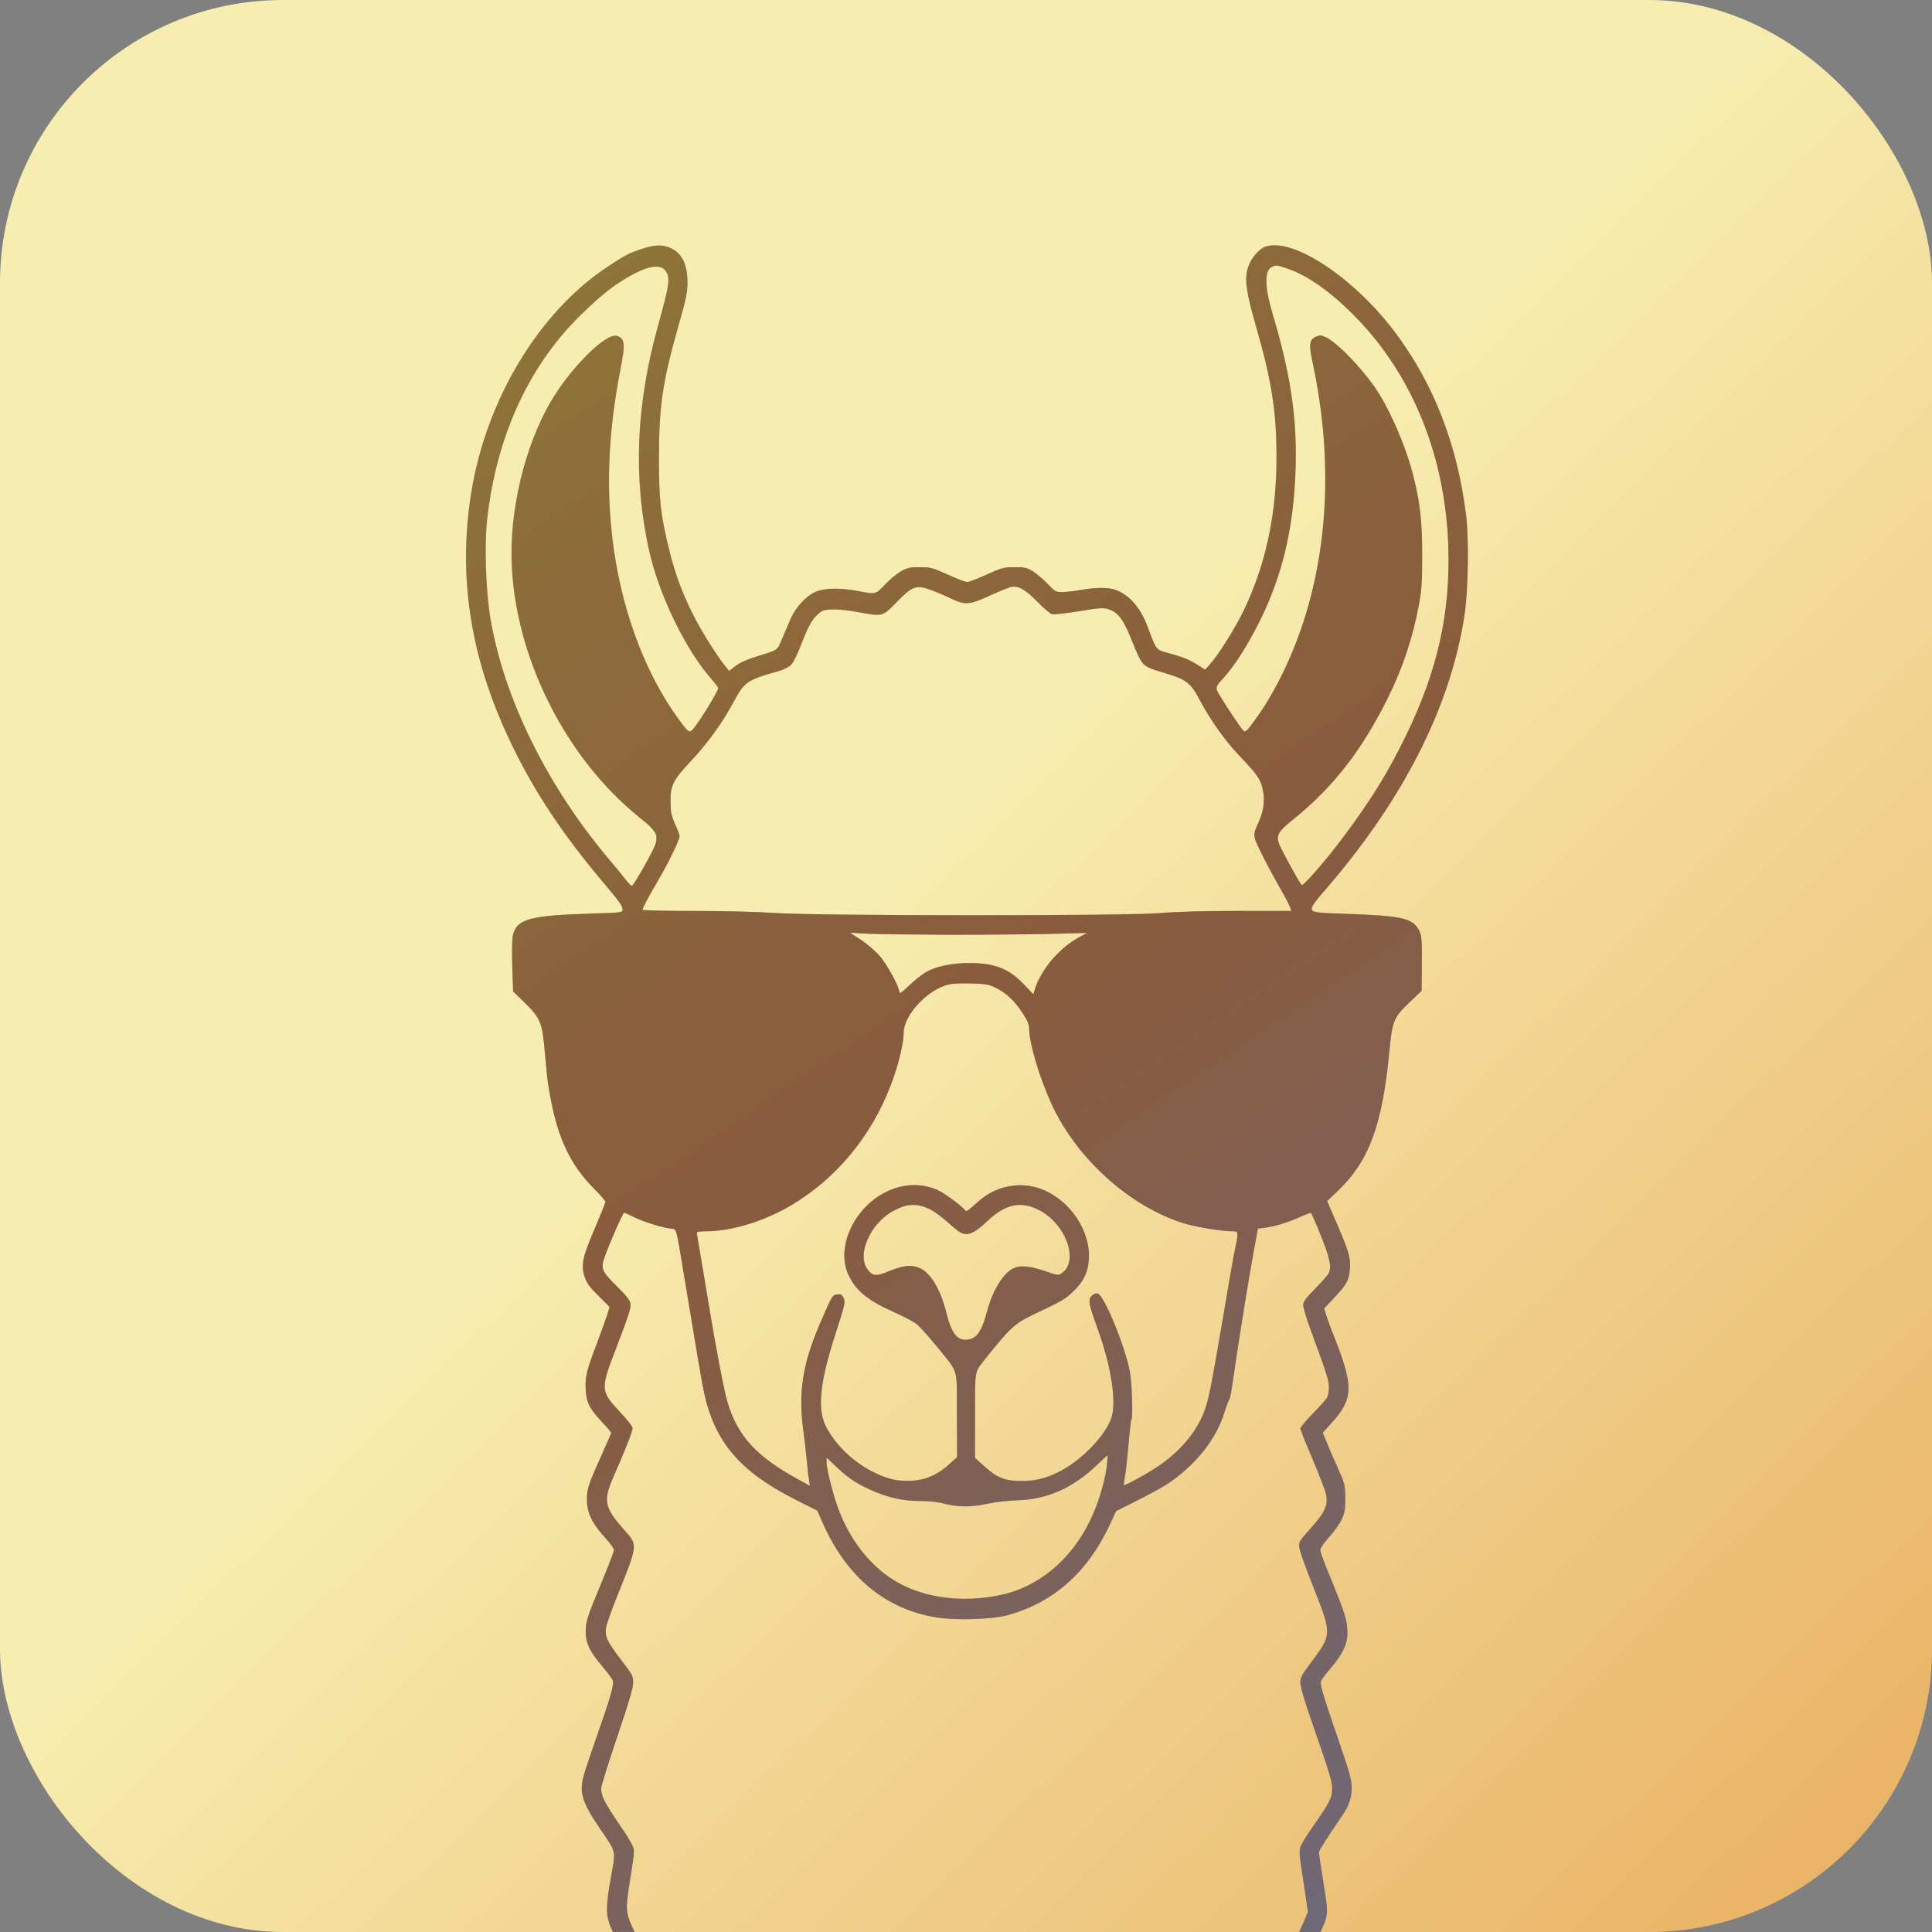 <svg xmlns="http://www.w3.org/2000/svg" width="1024" height="1024" fill="none"><rect width="100%" height="100%" fill="#808080" stroke="none"/><g clip-path="url(#a)"><rect width="1024" height="1024" fill="url(#b)" rx="150"/><g clip-path="url(#c)"><mask id="d" width="1024" height="1024" x="0" y="0" maskUnits="userSpaceOnUse" style="mask-type:luminance"><path fill="#fff" d="M1024 0H0v1024h1024z"/></mask><g mask="url(#d)"><path fill="url(#e)" d="M339.341 132.194c-6.428 2.193-8.395 3.252-17.697 9.454-35.998 23.899-63.905 70.185-71.846 119.269-7.411 45.832-.151 90.001 22.386 135.681 11.949 24.354 26.394 45.984 47.721 71.32 8.621 10.21 10.058 12.252 10.058 14.219 0 1.512-.378 1.588-16.033 2.042-33.578 1.059-40.082 2.874-42.124 11.723-.378 1.89-.53 8.924-.303 16.411l.454 13.16 6.05 5.899c8.395 8.168 9.378 10.513 10.739 26.093 1.286 14.445 1.589 17.168 3.177 25.185 4.008 21.328 10.739 35.168 23.066 47.496 3.252 3.252 5.899 6.353 5.899 6.807 0 .529-2.571 6.958-5.748 14.37-6.504 15.353-7.336 19.21-5.218 25.563 1.134 3.252 2.571 5.294 7.26 9.907l5.899 5.9-1.134 3.857c-.681 2.117-3.101 9-5.521 15.353-5.521 14.37-6.428 18.075-5.975 25.033.454 6.58 2.042 9.681 8.849 17.017 2.571 2.723 4.613 5.143 4.613 5.521 0 .303-2.344 5.748-5.218 12.101-6.58 14.521-7.639 17.774-7.639 22.841 0 7.487 2.799 13.235 10.513 21.555 2.042 2.268 3.781 4.764 3.857 5.521 0 .756-3.252 9.302-7.261 18.907-6.05 14.446-7.411 18.378-7.638 22.463-.529 6.958 1.437 11.722 8.168 19.664 2.949 3.479 5.672 7.109 6.05 8.092.832 2.193-1.134 9-8.773 30.63-3.101 8.849-6.201 18.227-6.882 20.874-2.042 8.32-.302 13.69 9.227 27.53 8.394 12.328 8.092 10.966 5.52 25.185-2.495 13.843-2.722 19.213-.983 24.353 1.21 3.55 5.294 12.25 9 19.13 1.059 1.89 4.538 8.85 7.79 15.51 23.595 47.8 52.712 78.35 96.198 100.89 22.536 11.65 44.468 19.74 68.291 25.11 9 2.04 11.495 1.74 30.553-3.55 42.049-11.65 76.762-30.48 104.593-56.73 10.437-9.83 24.276-27.91 34.94-45.68 9.226-15.2 27.453-51.73 28.587-57.18.908-4.08.756-5.82-1.437-19.206-1.286-8.092-2.344-15.202-2.344-15.807 0-.832 4.159-7.336 12.705-19.891 3.328-4.84 4.689-9 4.689-14.521 0-3.781-1.134-7.865-6.504-23.521-8.47-24.655-10.285-30.706-9.832-32.521.227-.832 2.496-3.933 4.992-6.807 6.428-7.412 9.075-13.008 9.075-18.832 0-6.807-.907-9.68-10.134-32.218-2.344-5.597-4.235-10.967-4.235-11.799 0-.983 1.966-3.857 4.613-6.807 2.572-2.798 5.521-6.958 6.655-9.302 1.664-3.63 1.967-5.219 1.967-11.42-.076-6.807-.227-7.563-3.252-14.37-1.815-3.933-4.462-10.135-5.975-13.765l-2.722-6.504 4.689-5.219c11.419-12.479 11.722-19.286 2.117-43.714-2.269-5.824-4.613-12.026-5.067-13.765l-.983-3.177 5.445-5.823c6.807-7.261 7.79-9.227 8.243-15.807.303-5.823-.605-8.773-8.545-27.076l-3.555-8.243 6.05-5.748c16.26-15.732 23.218-34.79 26.924-73.513 1.588-16.563 2.193-18 11.495-26.849l5.596-5.294.076-8.698c.227-19.21.076-21.252-2.042-24.429-3.63-5.521-9.68-6.731-38.494-7.714-16.714-.605-17.773-.756-17.773-2.874 0-.983 2.118-4.084 4.992-7.336 42.88-48.857 68.594-99.076 76.005-148.387 1.967-13.236 2.345-39.404.832-52.412-4.538-37.211-17.016-69.581-37.435-96.883-21.705-29.043-54.074-50.597-68.821-45.757-3.555 1.21-7.714 6.051-9.302 10.891-2.042 6.126-1.135 12.933 4.235 31.538 8.319 28.966 10.814 44.924 10.814 69.58 0 30.101-5.747 56.723-17.47 81.076-4.613 9.454-12.932 22.765-17.696 28.21l-2.647 2.95-3.706-2.345c-4.689-2.949-7.865-4.311-15.504-6.353-6.882-1.815-6.579-1.437-11.268-13.991-3.857-10.286-9.68-16.941-17.168-19.664-3.705-1.286-10.436-1.286-17.999.075-3.327.605-7.789 1.135-9.907 1.135-3.706 0-3.933-.151-8.092-4.462-2.345-2.496-5.899-5.446-7.865-6.656-3.177-1.891-4.387-2.117-9.681-2.042-5.596 0-6.655.303-14.671 3.933-4.765 2.193-9.378 3.933-10.21 3.933-.908 0-5.521-1.74-10.285-3.933-8.093-3.63-9.076-3.933-14.748-3.933-5.294-.075-6.579.227-10.058 2.118-2.118 1.21-5.975 4.386-8.47 7.033-5.067 5.37-5.067 5.295-13.991 3.555-9.605-1.891-18.075-1.739-22.916.378-5.142 2.269-10.663 8.32-13.31 14.597-1.134 2.647-3.176 7.336-4.462 10.437-2.723 6.277-1.588 5.521-14.445 9.529-4.159 1.286-8.016 3.101-10.134 4.69l-3.479 2.647-1.739-2.194c-4.387-5.369-12.403-18.075-16.789-26.622-6.126-12.025-10.134-22.764-13.235-35.622-4.538-18.378-5.37-26.017-5.37-48.857.076-27.757 1.891-39.933 10.739-71.093 3.706-12.857 4.311-16.109 4.387-21.555 0-9.453-2.95-15.504-9-18.227-4.311-1.966-8.924-1.739-16.033.757m342.516 9.983c11.571 3.857 24.277 13.008 37.89 27.151 29.419 30.706 46.359 73.286 47.872 120.253 1.134 35.471-5.597 65.648-22.462 100.362-9.377 19.361-18.301 33.807-33.049 53.546-8.924 12.026-21.402 26.396-22.234 25.564-1.362-1.362-11.344-19.74-12.176-22.311-1.21-4.084.075-6.278 7.033-11.874 21.63-17.32 36.755-36.681 50.746-64.74 7.865-15.656 13.386-32.295 16.638-49.992 1.361-7.563 1.664-11.723 1.664-26.017 0-17.849-1.135-27.983-4.84-42.429-3.857-15.05-11.949-33.958-19.512-45.303-7.487-11.269-21.327-25.487-27.226-27.907-1.966-.832-2.874-.832-4.613-.076-3.63 1.513-4.008 3.933-1.891 13.765 10.361 48.177 8.697 95.521-4.764 137.118-6.277 19.286-15.126 37.437-25.033 51.278-5.37 7.487-5.899 7.941-7.412 6.126-3.478-4.538-13.234-19.513-13.612-21.101-.379-1.513.226-2.647 3.403-6.051 8.394-9.226 18.604-26.848 25.335-43.638 8.168-20.572 12.327-42.051 13.083-67.917.757-26.849-2.647-49.613-12.327-82.059-4.235-14.445-4.235-22.841 0-24.58 2.269-.908 2.269-.908 7.487.832m-329.281 1.134c2.798 3.631 2.42 6.883-3.933 29.799-11.646 42.051-13.083 80.471-4.613 118.664 5.218 23.37 19.209 52.337 32.671 67.69 2.193 2.496 3.933 4.765 3.933 5.143 0 1.966-11.42 20.344-13.916 22.462-1.512 1.286-2.117.832-6.731-5.445-17.091-23.143-29.57-55.438-34.486-89.396-4.537-30.782-3.403-61.714 3.328-96.429 2.722-13.765 2.42-16.412-1.891-17.773-5.672-1.815-24.503 16.866-34.94 34.714-13.991 23.824-22.234 58.538-20.722 87.505 2.345 47.799 27.151 98.244 63.603 129.631 2.874 2.496 5.748 4.84 6.353 5.294 3.1 2.269 6.126 5.672 6.579 7.563.303 1.21.076 3.252-.453 4.841-1.437 4.084-11.571 21.932-12.479 21.932-.378 0-1.815-1.437-3.176-3.176s-4.992-6.277-8.168-9.983c-33.276-39.177-56.418-85.917-63.603-128.572-2.42-14.068-3.252-38.723-1.815-51.959 4.16-38.269 17.621-71.698 39.402-97.79 7.941-9.53 21.176-21.933 28.739-27 13.915-9.378 22.915-12.026 26.318-7.715m142.255 169.942c2.269.832 6.504 2.723 9.453 4.085 7.336 3.479 9.529 3.327 20.344-1.664 4.916-2.269 10.058-4.311 11.344-4.614 3.857-.68 7.487 1.362 13.84 7.866 3.252 3.328 6.731 6.277 7.638 6.58 1.059.302 7.109-.378 14.294-1.513 10.815-1.815 12.857-1.966 15.579-1.134 5.294 1.588 8.168 5.445 12.63 16.79 2.344 6.201 4.689 10.89 5.974 12.176 1.513 1.588 4.236 2.798 9.983 4.462 12.933 3.782 14.974 5.294 20.117 14.975 5.445 10.286 13.235 21.252 20.646 29.042 9.681 10.211 11.118 12.253 12.479 17.622 1.361 5.446.756 11.572-1.891 17.395-3.327 7.337-3.327 7.337.681 15.656 2.042 4.235 6.201 12.101 9.302 17.622 3.176 5.445 6.05 10.891 6.428 12.101l.757 2.117h-28.058c-18.529 0-32.596.379-41.293 1.135-18.68 1.588-181.808 1.513-204.572-.076-8.848-.605-26.469-1.059-42.502-1.059-15.126 0-27.453-.302-27.453-.605 0-.983 2.874-6.353 8.773-16.487 5.294-9.076 10.89-20.723 10.89-22.614 0-.453-1.059-3.327-2.42-6.277-1.966-4.689-2.344-6.353-2.42-11.874-.076-8.773 1.286-11.42 11.193-22.009 8.924-9.605 16.411-19.966 22.386-31.159 5.596-10.437 7.033-11.421 23.822-16.11 2.572-.756 5.294-2.117 6.429-3.252 1.134-1.059 3.327-5.37 4.915-9.529 4.009-10.437 5.824-13.916 9-17.017 2.42-2.269 3.328-2.647 7.487-2.874 2.798-.151 8.168.302 13.386 1.286 14.142 2.571 13.537 2.722 21.327-5.219 8.622-8.849 10.361-9.378 19.512-5.824m9.075 182.195c18.075 0 41.746-.227 52.561-.454l19.663-.529-3.781 2.042c-10.588 5.596-20.419 17.092-23.823 27.68l-.832 2.799-4.462-4.689c-8.243-8.849-15.806-11.874-29.494-11.874-9.378 0-17.773 1.815-23.142 4.916-2.042 1.21-5.975 4.386-8.773 7.033-3.781 3.631-5.143 4.538-5.143 3.555 0-2.874-6.731-15.202-10.739-19.588-2.193-2.496-6.579-6.202-9.68-8.244l-5.672-3.706 10.21.529c5.596.227 25.032.454 43.107.53m23.445 27.907c5.823 2.799 10.209 6.883 14.52 13.387 2.874 4.462 3.63 6.277 3.63 8.773 0 7.412 5.445 25.639 11.722 39.404 13.084 28.664 40.612 53.773 69.199 63.151 6.429 2.118 20.874 4.538 26.924 4.538 3.025 0 3.101.378 1.437 8.395-.681 2.95-3.404 18.379-6.05 34.261-6.883 40.311-7.79 44.698-9.908 51.278-3.63 10.966-12.478 22.008-24.125 30.025-6.126 4.235-18.453 11.042-18.982 10.513-.152-.227 0-1.891.378-3.782.454-1.815 1.286-9.378 1.966-16.79.605-7.412 1.361-13.84 1.588-14.143.908-1.437.303-19.513-.832-25.487-2.571-13.614-13.612-40.312-16.94-41.219-1.134-.303-2.193.076-3.252 1.134-2.042 2.042-1.588 4.463 3.176 17.622 7.185 19.816 10.059 38.648 7.261 47.043-3.101 9.227-15.504 22.235-26.999 28.21-7.412 3.857-13.084 5.294-20.874 5.294-8.394 0-12.781-1.74-19.285-7.639l-5.142-4.613v-22.387c0-24.958-.378-22.689 5.445-30.101 12.932-16.26 15.806-18.908 25.562-23.521 14.823-6.958 17.092-8.244 21.176-12.328 5.52-5.37 7.714-9.983 8.167-17.092.908-14.9-9.907-31.085-24.805-36.908-11.193-4.462-24.277-1.967-33.503 6.202-6.05 5.369-6.655 5.748-7.185 4.991-1.437-2.042-10.815-9.075-14.369-10.664-8.47-3.933-18.075-3.706-27.15.605-17.395 8.244-27.226 29.572-20.42 44.169 3.933 8.395 10.134 13.538 24.05 19.739 4.991 2.194 10.436 5.067 12.176 6.429 1.664 1.361 6.353 6.58 10.361 11.496 12.176 15.126 10.815 10.512 10.89 36.529l.151 22.387-4.159 3.782c-6.202 5.596-12.403 8.319-19.512 8.773-7.79.453-13.386-.832-21.251-4.841-10.664-5.445-20.042-14.672-24.806-24.277-4.462-9.151-2.949-23.37 5.067-48.177 5.445-16.941 5.521-17.319 4.386-19.739-.68-1.589-1.361-1.891-3.176-1.74-2.647.227-2.798.454-9.302 15.58-9.227 21.328-11.571 36.53-8.697 57.252.454 3.328 1.21 9.757 1.664 14.37.378 4.538.983 9.681 1.285 11.269l.454 3.025-5.975-3.327c-22.31-12.101-32.217-22.916-37.662-40.841-1.891-6.429-5.899-27.303-10.21-53.32-1.21-7.487-3.1-18.68-4.159-24.806-1.059-6.202-1.967-11.572-1.967-11.95s2.118-.681 4.765-.681c14.823 0 33.805-6.201 48.931-16.033 23.823-15.353 41.746-38.875 51.048-66.782 2.95-8.698 4.916-17.774 4.916-22.463.076-8.848 11.42-21.63 22.31-25.109 2.723-.832 6.277-1.134 12.857-.983 8.016.151 9.605.454 13.235 2.117m-34.26 117.682c2.118 1.059 6.202 4.084 9.076 6.655 2.798 2.572 5.899 5.068 6.806 5.521 3.782 2.042 7.487.53 14.218-5.899 9.454-9 17.621-10.891 27.075-6.202 14.596 7.185 22.007 27.454 12.327 33.807-1.664 1.135-2.193 1.059-7.336-.756-7.26-2.571-12.63-3.479-16.184-2.647-6.05 1.361-12.403 10.74-15.806 23.143-3.025 11.571-5.975 15.429-11.571 15.429-4.689 0-7.563-4.009-9.983-13.841-3.101-12.63-8.319-21.479-14.218-24.126-4.462-1.966-8.697-1.513-16.562 1.74-6.731 2.798-8.698 2.571-11.42-1.513-5.445-8.093 2.269-24.58 14.52-30.857 7.109-3.706 12.176-3.782 19.058-.454m-156.548 4.311c4.991 2.42 14.823 5.445 19.512 5.899 2.495.227 2.42-.151 6.05 22.16 6.958 42.202 9.756 58.538 11.041 64.664 5.673 26.168 18.983 41.824 48.099 56.572l11.95 6.05 2.949 6.731c12.781 28.589 33.049 45.379 60.124 49.841 9.907 1.664 29.041 1.059 37.208-1.059 24.579-6.504 42.957-22.689 54.83-48.328l3.252-6.958 10.815-5.445c5.975-2.95 13.008-6.807 15.73-8.547 15.202-9.907 26.47-23.823 30.932-38.571.908-2.874 1.966-5.673 2.344-6.202.454-.454 1.362-4.765 1.967-9.454 2.269-16.412 8.697-56.345 11.041-68.899l2.345-12.631 3.781-.453c5.445-.757 12.176-2.874 18.529-5.673 3.025-1.361 5.596-2.344 5.748-2.193.831.983 6.201 13.916 8.092 19.437 2.344 7.034 2.647 10.135 1.21 12.857-.53.908-3.782 4.538-7.185 8.017-4.991 5.067-6.201 6.807-6.201 8.622 0 1.21 1.89 7.487 4.235 13.84 8.319 22.69 9.378 25.942 9.378 29.648 0 2.042-.379 4.386-.832 5.294-.454.907-3.857 4.764-7.563 8.546s-6.731 7.412-6.731 8.017 2.723 7.412 6.05 15.202c3.252 7.714 6.504 15.958 7.185 18.227 1.966 6.655.378 10.437-8.319 20.117-5.597 6.202-5.748 6.58-5.445 9.605.151 1.664 3.479 11.043 7.336 20.648 9.982 25.26 9.982 25.336-.908 39.933-5.218 6.882-5.899 8.243-5.899 11.042 0 1.966 2.042 9 5.37 18.605 10.814 31.311 11.495 33.58 11.495 37.437.076 4.689-1.361 7.563-9.68 19.361-3.479 4.992-6.655 10.135-7.109 11.496-.681 1.967-.605 4.311.302 10.059.605 4.084 1.74 11.348 2.42 16.038l1.21 8.54-2.495 5.83c-3.933 9-16.26 33.58-21.781 43.26-20.949 36.9-45.603 61.94-79.484 80.54-19.285 10.59-42.352 19.44-65.72 25.04l-10.966 2.64-12.555-3.1c-34.183-8.62-65.568-22.91-89.315-40.76-24.957-18.76-45.679-44.7-61.637-77.22-2.722-5.6-7.714-15.5-11.041-22.01-7.034-13.92-7.034-14.07-4.084-32.294 1.059-6.353 1.89-12.63 1.89-13.991 0-2.572-1.588-5.446-10.209-18.076-5.445-8.168-7.109-11.571-7.185-15.353 0-1.21 3.782-13.462 8.47-27.227 6.126-18.076 8.471-26.017 8.471-28.74.075-3.63-.227-4.159-6.277-12.101-7.563-9.907-8.698-12.327-8.093-17.016.227-1.816 3.026-9.681 6.126-17.396 10.739-26.773 10.739-26.395 4.009-34.033-11.269-12.706-11.874-15.807-5.824-29.496 5.899-13.463 9.756-23.295 9.756-24.958 0-.908-2.874-4.614-6.806-8.774-10.059-10.739-10.21-12.025-2.647-31.613 7.789-20.496 8.773-23.446 8.319-25.79-.227-1.664-2.42-4.387-7.185-9.076-7.033-6.882-8.016-8.622-7.336-12.706.454-3.101 10.361-26.244 11.193-26.244.303 0 2.95 1.135 5.748 2.572m250.175 130.916c-.681 6.656-3.554 17.169-6.806 24.883-9.151 22.235-26.47 38.345-46.814 43.563-18.453 4.689-38.57 3.177-53.846-4.16-14.672-7.033-26.772-20.722-34.033-38.496-3.025-7.487-7.109-22.84-7.109-26.924v-2.571l4.009 3.781c6.655 6.429 10.587 9.227 17.999 12.706 9.68 4.538 17.924 6.504 27.453 6.504 4.386 0 9.377.53 11.798 1.135 7.714 2.117 14.822 2.269 23.293.453 4.462-.983 11.419-1.739 16.562-1.966 16.033-.454 29.419-6.504 42.503-18.983 2.722-2.647 5.142-4.765 5.294-4.841.151 0 0 2.194-.303 4.916"/></g><path fill="#382D31" fill-opacity=".2" d="M339.341 132.194c-6.428 2.193-8.395 3.252-17.697 9.454-35.998 23.899-63.905 70.185-71.846 119.269-7.411 45.832-.151 90.001 22.386 135.681 11.949 24.354 26.394 45.984 47.721 71.32 8.621 10.21 10.058 12.252 10.058 14.219 0 1.512-.378 1.588-16.033 2.042-33.578 1.059-40.082 2.874-42.124 11.723-.378 1.89-.53 8.924-.303 16.411l.454 13.16 6.05 5.899c8.395 8.168 9.378 10.513 10.739 26.093 1.286 14.445 1.589 17.168 3.177 25.185 4.008 21.328 10.739 35.168 23.066 47.496 3.252 3.252 5.899 6.353 5.899 6.807 0 .529-2.571 6.958-5.748 14.37-6.504 15.353-7.336 19.21-5.218 25.563 1.134 3.252 2.571 5.294 7.26 9.907l5.899 5.9-1.134 3.857c-.681 2.117-3.101 9-5.521 15.353-5.521 14.37-6.428 18.075-5.975 25.033.454 6.58 2.042 9.681 8.849 17.017 2.571 2.723 4.613 5.143 4.613 5.521 0 .303-2.344 5.748-5.218 12.101-6.58 14.521-7.639 17.774-7.639 22.841 0 7.487 2.799 13.235 10.513 21.555 2.042 2.268 3.781 4.764 3.857 5.521 0 .756-3.252 9.302-7.261 18.907-6.05 14.446-7.411 18.378-7.638 22.463-.529 6.958 1.437 11.722 8.168 19.664 2.949 3.479 5.672 7.109 6.05 8.092.832 2.193-1.134 9-8.773 30.63-3.101 8.849-6.201 18.227-6.882 20.874-2.042 8.32-.302 13.69 9.227 27.53 8.394 12.328 8.092 10.966 5.52 25.185-2.495 13.843-2.722 19.213-.983 24.353 1.21 3.55 5.294 12.25 9 19.13 1.059 1.89 4.538 8.85 7.79 15.51 23.595 47.8 52.712 78.35 96.198 100.89 22.536 11.65 44.468 19.74 68.291 25.11 9 2.04 11.495 1.74 30.553-3.55 42.049-11.65 76.762-30.48 104.593-56.73 10.437-9.83 24.276-27.91 34.94-45.68 9.226-15.2 27.453-51.73 28.587-57.18.908-4.08.756-5.82-1.437-19.206-1.286-8.092-2.344-15.202-2.344-15.807 0-.832 4.159-7.336 12.705-19.891 3.328-4.84 4.689-9 4.689-14.521 0-3.781-1.134-7.865-6.504-23.521-8.47-24.655-10.285-30.706-9.832-32.521.227-.832 2.496-3.933 4.992-6.807 6.428-7.412 9.075-13.008 9.075-18.832 0-6.807-.907-9.68-10.134-32.218-2.344-5.597-4.235-10.967-4.235-11.799 0-.983 1.966-3.857 4.613-6.807 2.572-2.798 5.521-6.958 6.655-9.302 1.664-3.63 1.967-5.219 1.967-11.42-.076-6.807-.227-7.563-3.252-14.37-1.815-3.933-4.462-10.135-5.975-13.765l-2.722-6.504 4.689-5.219c11.419-12.479 11.722-19.286 2.117-43.714-2.269-5.824-4.613-12.026-5.067-13.765l-.983-3.177 5.445-5.823c6.807-7.261 7.79-9.227 8.243-15.807.303-5.823-.605-8.773-8.545-27.076l-3.555-8.243 6.05-5.748c16.26-15.732 23.218-34.79 26.924-73.513 1.588-16.563 2.193-18 11.495-26.849l5.596-5.294.076-8.698c.227-19.21.076-21.252-2.042-24.429-3.63-5.521-9.68-6.731-38.494-7.714-16.714-.605-17.773-.756-17.773-2.874 0-.983 2.118-4.084 4.992-7.336 42.88-48.857 68.594-99.076 76.005-148.387 1.967-13.236 2.345-39.404.832-52.412-4.538-37.211-17.016-69.581-37.435-96.883-21.705-29.043-54.074-50.597-68.821-45.757-3.555 1.21-7.714 6.051-9.302 10.891-2.042 6.126-1.135 12.933 4.235 31.538 8.319 28.966 10.814 44.924 10.814 69.58 0 30.101-5.747 56.723-17.47 81.076-4.613 9.454-12.932 22.765-17.696 28.21l-2.647 2.95-3.706-2.345c-4.689-2.949-7.865-4.311-15.504-6.353-6.882-1.815-6.579-1.437-11.268-13.991-3.857-10.286-9.68-16.941-17.168-19.664-3.705-1.286-10.436-1.286-17.999.075-3.327.605-7.789 1.135-9.907 1.135-3.706 0-3.933-.151-8.092-4.462-2.345-2.496-5.899-5.446-7.865-6.656-3.177-1.891-4.387-2.117-9.681-2.042-5.596 0-6.655.303-14.671 3.933-4.765 2.193-9.378 3.933-10.21 3.933-.908 0-5.521-1.74-10.285-3.933-8.093-3.63-9.076-3.933-14.748-3.933-5.294-.075-6.579.227-10.058 2.118-2.118 1.21-5.975 4.386-8.47 7.033-5.067 5.37-5.067 5.295-13.991 3.555-9.605-1.891-18.075-1.739-22.916.378-5.142 2.269-10.663 8.32-13.31 14.597-1.134 2.647-3.176 7.336-4.462 10.437-2.723 6.277-1.588 5.521-14.445 9.529-4.159 1.286-8.016 3.101-10.134 4.69l-3.479 2.647-1.739-2.194c-4.387-5.369-12.403-18.075-16.789-26.622-6.126-12.025-10.134-22.764-13.235-35.622-4.538-18.378-5.37-26.017-5.37-48.857.076-27.757 1.891-39.933 10.739-71.093 3.706-12.857 4.311-16.109 4.387-21.555 0-9.453-2.95-15.504-9-18.227-4.311-1.966-8.924-1.739-16.033.757m342.516 9.983c11.571 3.857 24.277 13.008 37.89 27.151 29.419 30.706 46.359 73.286 47.872 120.253 1.134 35.471-5.597 65.648-22.462 100.362-9.377 19.361-18.301 33.807-33.049 53.546-8.924 12.026-21.402 26.396-22.234 25.564-1.362-1.362-11.344-19.74-12.176-22.311-1.21-4.084.075-6.278 7.033-11.874 21.63-17.32 36.755-36.681 50.746-64.74 7.865-15.656 13.386-32.295 16.638-49.992 1.361-7.563 1.664-11.723 1.664-26.017 0-17.849-1.135-27.983-4.84-42.429-3.857-15.05-11.949-33.958-19.512-45.303-7.487-11.269-21.327-25.487-27.226-27.907-1.966-.832-2.874-.832-4.613-.076-3.63 1.513-4.008 3.933-1.891 13.765 10.361 48.177 8.697 95.521-4.764 137.118-6.277 19.286-15.126 37.437-25.033 51.278-5.37 7.487-5.899 7.941-7.412 6.126-3.478-4.538-13.234-19.513-13.612-21.101-.379-1.513.226-2.647 3.403-6.051 8.394-9.226 18.604-26.848 25.335-43.638 8.168-20.572 12.327-42.051 13.083-67.917.757-26.849-2.647-49.613-12.327-82.059-4.235-14.445-4.235-22.841 0-24.58 2.269-.908 2.269-.908 7.487.832m-329.281 1.134c2.798 3.631 2.42 6.883-3.933 29.799-11.646 42.051-13.083 80.471-4.613 118.664 5.218 23.37 19.209 52.337 32.671 67.69 2.193 2.496 3.933 4.765 3.933 5.143 0 1.966-11.42 20.344-13.916 22.462-1.512 1.286-2.117.832-6.731-5.445-17.091-23.143-29.57-55.438-34.486-89.396-4.537-30.782-3.403-61.714 3.328-96.429 2.722-13.765 2.42-16.412-1.891-17.773-5.672-1.815-24.503 16.866-34.94 34.714-13.991 23.824-22.234 58.538-20.722 87.505 2.345 47.799 27.151 98.244 63.603 129.631 2.874 2.496 5.748 4.84 6.353 5.294 3.1 2.269 6.126 5.672 6.579 7.563.303 1.21.076 3.252-.453 4.841-1.437 4.084-11.571 21.932-12.479 21.932-.378 0-1.815-1.437-3.176-3.176s-4.992-6.277-8.168-9.983c-33.276-39.177-56.418-85.917-63.603-128.572-2.42-14.068-3.252-38.723-1.815-51.959 4.16-38.269 17.621-71.698 39.402-97.79 7.941-9.53 21.176-21.933 28.739-27 13.915-9.378 22.915-12.026 26.318-7.715m142.255 169.942c2.269.832 6.504 2.723 9.453 4.085 7.336 3.479 9.529 3.327 20.344-1.664 4.916-2.269 10.058-4.311 11.344-4.614 3.857-.68 7.487 1.362 13.84 7.866 3.252 3.328 6.731 6.277 7.638 6.58 1.059.302 7.109-.378 14.294-1.513 10.815-1.815 12.857-1.966 15.579-1.134 5.294 1.588 8.168 5.445 12.63 16.79 2.344 6.201 4.689 10.89 5.974 12.176 1.513 1.588 4.236 2.798 9.983 4.462 12.933 3.782 14.974 5.294 20.117 14.975 5.445 10.286 13.235 21.252 20.646 29.042 9.681 10.211 11.118 12.253 12.479 17.622 1.361 5.446.756 11.572-1.891 17.395-3.327 7.337-3.327 7.337.681 15.656 2.042 4.235 6.201 12.101 9.302 17.622 3.176 5.445 6.05 10.891 6.428 12.101l.757 2.117h-28.058c-18.529 0-32.596.379-41.293 1.135-18.68 1.588-181.808 1.513-204.572-.076-8.848-.605-26.469-1.059-42.502-1.059-15.126 0-27.453-.302-27.453-.605 0-.983 2.874-6.353 8.773-16.487 5.294-9.076 10.89-20.723 10.89-22.614 0-.453-1.059-3.327-2.42-6.277-1.966-4.689-2.344-6.353-2.42-11.874-.076-8.773 1.286-11.42 11.193-22.009 8.924-9.605 16.411-19.966 22.386-31.159 5.596-10.437 7.033-11.421 23.822-16.11 2.572-.756 5.294-2.117 6.429-3.252 1.134-1.059 3.327-5.37 4.915-9.529 4.009-10.437 5.824-13.916 9-17.017 2.42-2.269 3.328-2.647 7.487-2.874 2.798-.151 8.168.302 13.386 1.286 14.142 2.571 13.537 2.722 21.327-5.219 8.622-8.849 10.361-9.378 19.512-5.824m9.075 182.195c18.075 0 41.746-.227 52.561-.454l19.663-.529-3.781 2.042c-10.588 5.596-20.419 17.092-23.823 27.68l-.832 2.799-4.462-4.689c-8.243-8.849-15.806-11.874-29.494-11.874-9.378 0-17.773 1.815-23.142 4.916-2.042 1.21-5.975 4.386-8.773 7.033-3.781 3.631-5.143 4.538-5.143 3.555 0-2.874-6.731-15.202-10.739-19.588-2.193-2.496-6.579-6.202-9.68-8.244l-5.672-3.706 10.21.529c5.596.227 25.032.454 43.107.53m23.445 27.907c5.823 2.799 10.209 6.883 14.52 13.387 2.874 4.462 3.63 6.277 3.63 8.773 0 7.412 5.445 25.639 11.722 39.404 13.084 28.664 40.612 53.773 69.199 63.151 6.429 2.118 20.874 4.538 26.924 4.538 3.025 0 3.101.378 1.437 8.395-.681 2.95-3.404 18.379-6.05 34.261-6.883 40.311-7.79 44.698-9.908 51.278-3.63 10.966-12.478 22.008-24.125 30.025-6.126 4.235-18.453 11.042-18.982 10.513-.152-.227 0-1.891.378-3.782.454-1.815 1.286-9.378 1.966-16.79.605-7.412 1.361-13.84 1.588-14.143.908-1.437.303-19.513-.832-25.487-2.571-13.614-13.612-40.312-16.94-41.219-1.134-.303-2.193.076-3.252 1.134-2.042 2.042-1.588 4.463 3.176 17.622 7.185 19.816 10.059 38.648 7.261 47.043-3.101 9.227-15.504 22.235-26.999 28.21-7.412 3.857-13.084 5.294-20.874 5.294-8.394 0-12.781-1.74-19.285-7.639l-5.142-4.613v-22.387c0-24.958-.378-22.689 5.445-30.101 12.932-16.26 15.806-18.908 25.562-23.521 14.823-6.958 17.092-8.244 21.176-12.328 5.52-5.37 7.714-9.983 8.167-17.092.908-14.9-9.907-31.085-24.805-36.908-11.193-4.462-24.277-1.967-33.503 6.202-6.05 5.369-6.655 5.748-7.185 4.991-1.437-2.042-10.815-9.075-14.369-10.664-8.47-3.933-18.075-3.706-27.15.605-17.395 8.244-27.226 29.572-20.42 44.169 3.933 8.395 10.134 13.538 24.05 19.739 4.991 2.194 10.436 5.067 12.176 6.429 1.664 1.361 6.353 6.58 10.361 11.496 12.176 15.126 10.815 10.512 10.89 36.529l.151 22.387-4.159 3.782c-6.202 5.596-12.403 8.319-19.512 8.773-7.79.453-13.386-.832-21.251-4.841-10.664-5.445-20.042-14.672-24.806-24.277-4.462-9.151-2.949-23.37 5.067-48.177 5.445-16.941 5.521-17.319 4.386-19.739-.68-1.589-1.361-1.891-3.176-1.74-2.647.227-2.798.454-9.302 15.58-9.227 21.328-11.571 36.53-8.697 57.252.454 3.328 1.21 9.757 1.664 14.37.378 4.538.983 9.681 1.285 11.269l.454 3.025-5.975-3.327c-22.31-12.101-32.217-22.916-37.662-40.841-1.891-6.429-5.899-27.303-10.21-53.32-1.21-7.487-3.1-18.68-4.159-24.806-1.059-6.202-1.967-11.572-1.967-11.95s2.118-.681 4.765-.681c14.823 0 33.805-6.201 48.931-16.033 23.823-15.353 41.746-38.875 51.048-66.782 2.95-8.698 4.916-17.774 4.916-22.463.076-8.848 11.42-21.63 22.31-25.109 2.723-.832 6.277-1.134 12.857-.983 8.016.151 9.605.454 13.235 2.117m-34.26 117.682c2.118 1.059 6.202 4.084 9.076 6.655 2.798 2.572 5.899 5.068 6.806 5.521 3.782 2.042 7.487.53 14.218-5.899 9.454-9 17.621-10.891 27.075-6.202 14.596 7.185 22.007 27.454 12.327 33.807-1.664 1.135-2.193 1.059-7.336-.756-7.26-2.571-12.63-3.479-16.184-2.647-6.05 1.361-12.403 10.74-15.806 23.143-3.025 11.571-5.975 15.429-11.571 15.429-4.689 0-7.563-4.009-9.983-13.841-3.101-12.63-8.319-21.479-14.218-24.126-4.462-1.966-8.697-1.513-16.562 1.74-6.731 2.798-8.698 2.571-11.42-1.513-5.445-8.093 2.269-24.58 14.52-30.857 7.109-3.706 12.176-3.782 19.058-.454m-156.548 4.311c4.991 2.42 14.823 5.445 19.512 5.899 2.495.227 2.42-.151 6.05 22.16 6.958 42.202 9.756 58.538 11.041 64.664 5.673 26.168 18.983 41.824 48.099 56.572l11.95 6.05 2.949 6.731c12.781 28.589 33.049 45.379 60.124 49.841 9.907 1.664 29.041 1.059 37.208-1.059 24.579-6.504 42.957-22.689 54.83-48.328l3.252-6.958 10.815-5.445c5.975-2.95 13.008-6.807 15.73-8.547 15.202-9.907 26.47-23.823 30.932-38.571.908-2.874 1.966-5.673 2.344-6.202.454-.454 1.362-4.765 1.967-9.454 2.269-16.412 8.697-56.345 11.041-68.899l2.345-12.631 3.781-.453c5.445-.757 12.176-2.874 18.529-5.673 3.025-1.361 5.596-2.344 5.748-2.193.831.983 6.201 13.916 8.092 19.437 2.344 7.034 2.647 10.135 1.21 12.857-.53.908-3.782 4.538-7.185 8.017-4.991 5.067-6.201 6.807-6.201 8.622 0 1.21 1.89 7.487 4.235 13.84 8.319 22.69 9.378 25.942 9.378 29.648 0 2.042-.379 4.386-.832 5.294-.454.907-3.857 4.764-7.563 8.546s-6.731 7.412-6.731 8.017 2.723 7.412 6.05 15.202c3.252 7.714 6.504 15.958 7.185 18.227 1.966 6.655.378 10.437-8.319 20.117-5.597 6.202-5.748 6.58-5.445 9.605.151 1.664 3.479 11.043 7.336 20.648 9.982 25.26 9.982 25.336-.908 39.933-5.218 6.882-5.899 8.243-5.899 11.042 0 1.966 2.042 9 5.37 18.605 10.814 31.311 11.495 33.58 11.495 37.437.076 4.689-1.361 7.563-9.68 19.361-3.479 4.992-6.655 10.135-7.109 11.496-.681 1.967-.605 4.311.302 10.059.605 4.084 1.74 11.348 2.42 16.038l1.21 8.54-2.495 5.83c-3.933 9-16.26 33.58-21.781 43.26-20.949 36.9-45.603 61.94-79.484 80.54-19.285 10.59-42.352 19.44-65.72 25.04l-10.966 2.64-12.555-3.1c-34.183-8.62-65.568-22.91-89.315-40.76-24.957-18.76-45.679-44.7-61.637-77.22-2.722-5.6-7.714-15.5-11.041-22.01-7.034-13.92-7.034-14.07-4.084-32.294 1.059-6.353 1.89-12.63 1.89-13.991 0-2.572-1.588-5.446-10.209-18.076-5.445-8.168-7.109-11.571-7.185-15.353 0-1.21 3.782-13.462 8.47-27.227 6.126-18.076 8.471-26.017 8.471-28.74.075-3.63-.227-4.159-6.277-12.101-7.563-9.907-8.698-12.327-8.093-17.016.227-1.816 3.026-9.681 6.126-17.396 10.739-26.773 10.739-26.395 4.009-34.033-11.269-12.706-11.874-15.807-5.824-29.496 5.899-13.463 9.756-23.295 9.756-24.958 0-.908-2.874-4.614-6.806-8.774-10.059-10.739-10.21-12.025-2.647-31.613 7.789-20.496 8.773-23.446 8.319-25.79-.227-1.664-2.42-4.387-7.185-9.076-7.033-6.882-8.016-8.622-7.336-12.706.454-3.101 10.361-26.244 11.193-26.244.303 0 2.95 1.135 5.748 2.572m250.175 130.916c-.681 6.656-3.554 17.169-6.806 24.883-9.151 22.235-26.47 38.345-46.814 43.563-18.453 4.689-38.57 3.177-53.846-4.16-14.672-7.033-26.772-20.722-34.033-38.496-3.025-7.487-7.109-22.84-7.109-26.924v-2.571l4.009 3.781c6.655 6.429 10.587 9.227 17.999 12.706 9.68 4.538 17.924 6.504 27.453 6.504 4.386 0 9.377.53 11.798 1.135 7.714 2.117 14.822 2.269 23.293.453 4.462-.983 11.419-1.739 16.562-1.966 16.033-.454 29.419-6.504 42.503-18.983 2.722-2.647 5.142-4.765 5.294-4.841.151 0 0 2.194-.303 4.916" style="mix-blend-mode:hue"/><path fill="#382D31" fill-opacity=".4" d="M339.341 132.194c-6.428 2.193-8.395 3.252-17.697 9.454-35.998 23.899-63.905 70.185-71.846 119.269-7.411 45.832-.151 90.001 22.386 135.681 11.949 24.354 26.394 45.984 47.721 71.32 8.621 10.21 10.058 12.252 10.058 14.219 0 1.512-.378 1.588-16.033 2.042-33.578 1.059-40.082 2.874-42.124 11.723-.378 1.89-.53 8.924-.303 16.411l.454 13.16 6.05 5.899c8.395 8.168 9.378 10.513 10.739 26.093 1.286 14.445 1.589 17.168 3.177 25.185 4.008 21.328 10.739 35.168 23.066 47.496 3.252 3.252 5.899 6.353 5.899 6.807 0 .529-2.571 6.958-5.748 14.37-6.504 15.353-7.336 19.21-5.218 25.563 1.134 3.252 2.571 5.294 7.26 9.907l5.899 5.9-1.134 3.857c-.681 2.117-3.101 9-5.521 15.353-5.521 14.37-6.428 18.075-5.975 25.033.454 6.58 2.042 9.681 8.849 17.017 2.571 2.723 4.613 5.143 4.613 5.521 0 .303-2.344 5.748-5.218 12.101-6.58 14.521-7.639 17.774-7.639 22.841 0 7.487 2.799 13.235 10.513 21.555 2.042 2.268 3.781 4.764 3.857 5.521 0 .756-3.252 9.302-7.261 18.907-6.05 14.446-7.411 18.378-7.638 22.463-.529 6.958 1.437 11.722 8.168 19.664 2.949 3.479 5.672 7.109 6.05 8.092.832 2.193-1.134 9-8.773 30.63-3.101 8.849-6.201 18.227-6.882 20.874-2.042 8.32-.302 13.69 9.227 27.53 8.394 12.328 8.092 10.966 5.52 25.185-2.495 13.843-2.722 19.213-.983 24.353 1.21 3.55 5.294 12.25 9 19.13 1.059 1.89 4.538 8.85 7.79 15.51 23.595 47.8 52.712 78.35 96.198 100.89 22.536 11.65 44.468 19.74 68.291 25.11 9 2.04 11.495 1.74 30.553-3.55 42.049-11.65 76.762-30.48 104.593-56.73 10.437-9.83 24.276-27.91 34.94-45.68 9.226-15.2 27.453-51.73 28.587-57.18.908-4.08.756-5.82-1.437-19.206-1.286-8.092-2.344-15.202-2.344-15.807 0-.832 4.159-7.336 12.705-19.891 3.328-4.84 4.689-9 4.689-14.521 0-3.781-1.134-7.865-6.504-23.521-8.47-24.655-10.285-30.706-9.832-32.521.227-.832 2.496-3.933 4.992-6.807 6.428-7.412 9.075-13.008 9.075-18.832 0-6.807-.907-9.68-10.134-32.218-2.344-5.597-4.235-10.967-4.235-11.799 0-.983 1.966-3.857 4.613-6.807 2.572-2.798 5.521-6.958 6.655-9.302 1.664-3.63 1.967-5.219 1.967-11.42-.076-6.807-.227-7.563-3.252-14.37-1.815-3.933-4.462-10.135-5.975-13.765l-2.722-6.504 4.689-5.219c11.419-12.479 11.722-19.286 2.117-43.714-2.269-5.824-4.613-12.026-5.067-13.765l-.983-3.177 5.445-5.823c6.807-7.261 7.79-9.227 8.243-15.807.303-5.823-.605-8.773-8.545-27.076l-3.555-8.243 6.05-5.748c16.26-15.732 23.218-34.79 26.924-73.513 1.588-16.563 2.193-18 11.495-26.849l5.596-5.294.076-8.698c.227-19.21.076-21.252-2.042-24.429-3.63-5.521-9.68-6.731-38.494-7.714-16.714-.605-17.773-.756-17.773-2.874 0-.983 2.118-4.084 4.992-7.336 42.88-48.857 68.594-99.076 76.005-148.387 1.967-13.236 2.345-39.404.832-52.412-4.538-37.211-17.016-69.581-37.435-96.883-21.705-29.043-54.074-50.597-68.821-45.757-3.555 1.21-7.714 6.051-9.302 10.891-2.042 6.126-1.135 12.933 4.235 31.538 8.319 28.966 10.814 44.924 10.814 69.58 0 30.101-5.747 56.723-17.47 81.076-4.613 9.454-12.932 22.765-17.696 28.21l-2.647 2.95-3.706-2.345c-4.689-2.949-7.865-4.311-15.504-6.353-6.882-1.815-6.579-1.437-11.268-13.991-3.857-10.286-9.68-16.941-17.168-19.664-3.705-1.286-10.436-1.286-17.999.075-3.327.605-7.789 1.135-9.907 1.135-3.706 0-3.933-.151-8.092-4.462-2.345-2.496-5.899-5.446-7.865-6.656-3.177-1.891-4.387-2.117-9.681-2.042-5.596 0-6.655.303-14.671 3.933-4.765 2.193-9.378 3.933-10.21 3.933-.908 0-5.521-1.74-10.285-3.933-8.093-3.63-9.076-3.933-14.748-3.933-5.294-.075-6.579.227-10.058 2.118-2.118 1.21-5.975 4.386-8.47 7.033-5.067 5.37-5.067 5.295-13.991 3.555-9.605-1.891-18.075-1.739-22.916.378-5.142 2.269-10.663 8.32-13.31 14.597-1.134 2.647-3.176 7.336-4.462 10.437-2.723 6.277-1.588 5.521-14.445 9.529-4.159 1.286-8.016 3.101-10.134 4.69l-3.479 2.647-1.739-2.194c-4.387-5.369-12.403-18.075-16.789-26.622-6.126-12.025-10.134-22.764-13.235-35.622-4.538-18.378-5.37-26.017-5.37-48.857.076-27.757 1.891-39.933 10.739-71.093 3.706-12.857 4.311-16.109 4.387-21.555 0-9.453-2.95-15.504-9-18.227-4.311-1.966-8.924-1.739-16.033.757m342.516 9.983c11.571 3.857 24.277 13.008 37.89 27.151 29.419 30.706 46.359 73.286 47.872 120.253 1.134 35.471-5.597 65.648-22.462 100.362-9.377 19.361-18.301 33.807-33.049 53.546-8.924 12.026-21.402 26.396-22.234 25.564-1.362-1.362-11.344-19.74-12.176-22.311-1.21-4.084.075-6.278 7.033-11.874 21.63-17.32 36.755-36.681 50.746-64.74 7.865-15.656 13.386-32.295 16.638-49.992 1.361-7.563 1.664-11.723 1.664-26.017 0-17.849-1.135-27.983-4.84-42.429-3.857-15.05-11.949-33.958-19.512-45.303-7.487-11.269-21.327-25.487-27.226-27.907-1.966-.832-2.874-.832-4.613-.076-3.63 1.513-4.008 3.933-1.891 13.765 10.361 48.177 8.697 95.521-4.764 137.118-6.277 19.286-15.126 37.437-25.033 51.278-5.37 7.487-5.899 7.941-7.412 6.126-3.478-4.538-13.234-19.513-13.612-21.101-.379-1.513.226-2.647 3.403-6.051 8.394-9.226 18.604-26.848 25.335-43.638 8.168-20.572 12.327-42.051 13.083-67.917.757-26.849-2.647-49.613-12.327-82.059-4.235-14.445-4.235-22.841 0-24.58 2.269-.908 2.269-.908 7.487.832m-329.281 1.134c2.798 3.631 2.42 6.883-3.933 29.799-11.646 42.051-13.083 80.471-4.613 118.664 5.218 23.37 19.209 52.337 32.671 67.69 2.193 2.496 3.933 4.765 3.933 5.143 0 1.966-11.42 20.344-13.916 22.462-1.512 1.286-2.117.832-6.731-5.445-17.091-23.143-29.57-55.438-34.486-89.396-4.537-30.782-3.403-61.714 3.328-96.429 2.722-13.765 2.42-16.412-1.891-17.773-5.672-1.815-24.503 16.866-34.94 34.714-13.991 23.824-22.234 58.538-20.722 87.505 2.345 47.799 27.151 98.244 63.603 129.631 2.874 2.496 5.748 4.84 6.353 5.294 3.1 2.269 6.126 5.672 6.579 7.563.303 1.21.076 3.252-.453 4.841-1.437 4.084-11.571 21.932-12.479 21.932-.378 0-1.815-1.437-3.176-3.176s-4.992-6.277-8.168-9.983c-33.276-39.177-56.418-85.917-63.603-128.572-2.42-14.068-3.252-38.723-1.815-51.959 4.16-38.269 17.621-71.698 39.402-97.79 7.941-9.53 21.176-21.933 28.739-27 13.915-9.378 22.915-12.026 26.318-7.715m142.255 169.942c2.269.832 6.504 2.723 9.453 4.085 7.336 3.479 9.529 3.327 20.344-1.664 4.916-2.269 10.058-4.311 11.344-4.614 3.857-.68 7.487 1.362 13.84 7.866 3.252 3.328 6.731 6.277 7.638 6.58 1.059.302 7.109-.378 14.294-1.513 10.815-1.815 12.857-1.966 15.579-1.134 5.294 1.588 8.168 5.445 12.63 16.79 2.344 6.201 4.689 10.89 5.974 12.176 1.513 1.588 4.236 2.798 9.983 4.462 12.933 3.782 14.974 5.294 20.117 14.975 5.445 10.286 13.235 21.252 20.646 29.042 9.681 10.211 11.118 12.253 12.479 17.622 1.361 5.446.756 11.572-1.891 17.395-3.327 7.337-3.327 7.337.681 15.656 2.042 4.235 6.201 12.101 9.302 17.622 3.176 5.445 6.05 10.891 6.428 12.101l.757 2.117h-28.058c-18.529 0-32.596.379-41.293 1.135-18.68 1.588-181.808 1.513-204.572-.076-8.848-.605-26.469-1.059-42.502-1.059-15.126 0-27.453-.302-27.453-.605 0-.983 2.874-6.353 8.773-16.487 5.294-9.076 10.89-20.723 10.89-22.614 0-.453-1.059-3.327-2.42-6.277-1.966-4.689-2.344-6.353-2.42-11.874-.076-8.773 1.286-11.42 11.193-22.009 8.924-9.605 16.411-19.966 22.386-31.159 5.596-10.437 7.033-11.421 23.822-16.11 2.572-.756 5.294-2.117 6.429-3.252 1.134-1.059 3.327-5.37 4.915-9.529 4.009-10.437 5.824-13.916 9-17.017 2.42-2.269 3.328-2.647 7.487-2.874 2.798-.151 8.168.302 13.386 1.286 14.142 2.571 13.537 2.722 21.327-5.219 8.622-8.849 10.361-9.378 19.512-5.824m9.075 182.195c18.075 0 41.746-.227 52.561-.454l19.663-.529-3.781 2.042c-10.588 5.596-20.419 17.092-23.823 27.68l-.832 2.799-4.462-4.689c-8.243-8.849-15.806-11.874-29.494-11.874-9.378 0-17.773 1.815-23.142 4.916-2.042 1.21-5.975 4.386-8.773 7.033-3.781 3.631-5.143 4.538-5.143 3.555 0-2.874-6.731-15.202-10.739-19.588-2.193-2.496-6.579-6.202-9.68-8.244l-5.672-3.706 10.21.529c5.596.227 25.032.454 43.107.53m23.445 27.907c5.823 2.799 10.209 6.883 14.52 13.387 2.874 4.462 3.63 6.277 3.63 8.773 0 7.412 5.445 25.639 11.722 39.404 13.084 28.664 40.612 53.773 69.199 63.151 6.429 2.118 20.874 4.538 26.924 4.538 3.025 0 3.101.378 1.437 8.395-.681 2.95-3.404 18.379-6.05 34.261-6.883 40.311-7.79 44.698-9.908 51.278-3.63 10.966-12.478 22.008-24.125 30.025-6.126 4.235-18.453 11.042-18.982 10.513-.152-.227 0-1.891.378-3.782.454-1.815 1.286-9.378 1.966-16.79.605-7.412 1.361-13.84 1.588-14.143.908-1.437.303-19.513-.832-25.487-2.571-13.614-13.612-40.312-16.94-41.219-1.134-.303-2.193.076-3.252 1.134-2.042 2.042-1.588 4.463 3.176 17.622 7.185 19.816 10.059 38.648 7.261 47.043-3.101 9.227-15.504 22.235-26.999 28.21-7.412 3.857-13.084 5.294-20.874 5.294-8.394 0-12.781-1.74-19.285-7.639l-5.142-4.613v-22.387c0-24.958-.378-22.689 5.445-30.101 12.932-16.26 15.806-18.908 25.562-23.521 14.823-6.958 17.092-8.244 21.176-12.328 5.52-5.37 7.714-9.983 8.167-17.092.908-14.9-9.907-31.085-24.805-36.908-11.193-4.462-24.277-1.967-33.503 6.202-6.05 5.369-6.655 5.748-7.185 4.991-1.437-2.042-10.815-9.075-14.369-10.664-8.47-3.933-18.075-3.706-27.15.605-17.395 8.244-27.226 29.572-20.42 44.169 3.933 8.395 10.134 13.538 24.05 19.739 4.991 2.194 10.436 5.067 12.176 6.429 1.664 1.361 6.353 6.58 10.361 11.496 12.176 15.126 10.815 10.512 10.89 36.529l.151 22.387-4.159 3.782c-6.202 5.596-12.403 8.319-19.512 8.773-7.79.453-13.386-.832-21.251-4.841-10.664-5.445-20.042-14.672-24.806-24.277-4.462-9.151-2.949-23.37 5.067-48.177 5.445-16.941 5.521-17.319 4.386-19.739-.68-1.589-1.361-1.891-3.176-1.74-2.647.227-2.798.454-9.302 15.58-9.227 21.328-11.571 36.53-8.697 57.252.454 3.328 1.21 9.757 1.664 14.37.378 4.538.983 9.681 1.285 11.269l.454 3.025-5.975-3.327c-22.31-12.101-32.217-22.916-37.662-40.841-1.891-6.429-5.899-27.303-10.21-53.32-1.21-7.487-3.1-18.68-4.159-24.806-1.059-6.202-1.967-11.572-1.967-11.95s2.118-.681 4.765-.681c14.823 0 33.805-6.201 48.931-16.033 23.823-15.353 41.746-38.875 51.048-66.782 2.95-8.698 4.916-17.774 4.916-22.463.076-8.848 11.42-21.63 22.31-25.109 2.723-.832 6.277-1.134 12.857-.983 8.016.151 9.605.454 13.235 2.117m-34.26 117.682c2.118 1.059 6.202 4.084 9.076 6.655 2.798 2.572 5.899 5.068 6.806 5.521 3.782 2.042 7.487.53 14.218-5.899 9.454-9 17.621-10.891 27.075-6.202 14.596 7.185 22.007 27.454 12.327 33.807-1.664 1.135-2.193 1.059-7.336-.756-7.26-2.571-12.63-3.479-16.184-2.647-6.05 1.361-12.403 10.74-15.806 23.143-3.025 11.571-5.975 15.429-11.571 15.429-4.689 0-7.563-4.009-9.983-13.841-3.101-12.63-8.319-21.479-14.218-24.126-4.462-1.966-8.697-1.513-16.562 1.74-6.731 2.798-8.698 2.571-11.42-1.513-5.445-8.093 2.269-24.58 14.52-30.857 7.109-3.706 12.176-3.782 19.058-.454m-156.548 4.311c4.991 2.42 14.823 5.445 19.512 5.899 2.495.227 2.42-.151 6.05 22.16 6.958 42.202 9.756 58.538 11.041 64.664 5.673 26.168 18.983 41.824 48.099 56.572l11.95 6.05 2.949 6.731c12.781 28.589 33.049 45.379 60.124 49.841 9.907 1.664 29.041 1.059 37.208-1.059 24.579-6.504 42.957-22.689 54.83-48.328l3.252-6.958 10.815-5.445c5.975-2.95 13.008-6.807 15.73-8.547 15.202-9.907 26.47-23.823 30.932-38.571.908-2.874 1.966-5.673 2.344-6.202.454-.454 1.362-4.765 1.967-9.454 2.269-16.412 8.697-56.345 11.041-68.899l2.345-12.631 3.781-.453c5.445-.757 12.176-2.874 18.529-5.673 3.025-1.361 5.596-2.344 5.748-2.193.831.983 6.201 13.916 8.092 19.437 2.344 7.034 2.647 10.135 1.21 12.857-.53.908-3.782 4.538-7.185 8.017-4.991 5.067-6.201 6.807-6.201 8.622 0 1.21 1.89 7.487 4.235 13.84 8.319 22.69 9.378 25.942 9.378 29.648 0 2.042-.379 4.386-.832 5.294-.454.907-3.857 4.764-7.563 8.546s-6.731 7.412-6.731 8.017 2.723 7.412 6.05 15.202c3.252 7.714 6.504 15.958 7.185 18.227 1.966 6.655.378 10.437-8.319 20.117-5.597 6.202-5.748 6.58-5.445 9.605.151 1.664 3.479 11.043 7.336 20.648 9.982 25.26 9.982 25.336-.908 39.933-5.218 6.882-5.899 8.243-5.899 11.042 0 1.966 2.042 9 5.37 18.605 10.814 31.311 11.495 33.58 11.495 37.437.076 4.689-1.361 7.563-9.68 19.361-3.479 4.992-6.655 10.135-7.109 11.496-.681 1.967-.605 4.311.302 10.059.605 4.084 1.74 11.348 2.42 16.038l1.21 8.54-2.495 5.83c-3.933 9-16.26 33.58-21.781 43.26-20.949 36.9-45.603 61.94-79.484 80.54-19.285 10.59-42.352 19.44-65.72 25.04l-10.966 2.64-12.555-3.1c-34.183-8.62-65.568-22.91-89.315-40.76-24.957-18.76-45.679-44.7-61.637-77.22-2.722-5.6-7.714-15.5-11.041-22.01-7.034-13.92-7.034-14.07-4.084-32.294 1.059-6.353 1.89-12.63 1.89-13.991 0-2.572-1.588-5.446-10.209-18.076-5.445-8.168-7.109-11.571-7.185-15.353 0-1.21 3.782-13.462 8.47-27.227 6.126-18.076 8.471-26.017 8.471-28.74.075-3.63-.227-4.159-6.277-12.101-7.563-9.907-8.698-12.327-8.093-17.016.227-1.816 3.026-9.681 6.126-17.396 10.739-26.773 10.739-26.395 4.009-34.033-11.269-12.706-11.874-15.807-5.824-29.496 5.899-13.463 9.756-23.295 9.756-24.958 0-.908-2.874-4.614-6.806-8.774-10.059-10.739-10.21-12.025-2.647-31.613 7.789-20.496 8.773-23.446 8.319-25.79-.227-1.664-2.42-4.387-7.185-9.076-7.033-6.882-8.016-8.622-7.336-12.706.454-3.101 10.361-26.244 11.193-26.244.303 0 2.95 1.135 5.748 2.572m250.175 130.916c-.681 6.656-3.554 17.169-6.806 24.883-9.151 22.235-26.47 38.345-46.814 43.563-18.453 4.689-38.57 3.177-53.846-4.16-14.672-7.033-26.772-20.722-34.033-38.496-3.025-7.487-7.109-22.84-7.109-26.924v-2.571l4.009 3.781c6.655 6.429 10.587 9.227 17.999 12.706 9.68 4.538 17.924 6.504 27.453 6.504 4.386 0 9.377.53 11.798 1.135 7.714 2.117 14.822 2.269 23.293.453 4.462-.983 11.419-1.739 16.562-1.966 16.033-.454 29.419-6.504 42.503-18.983 2.722-2.647 5.142-4.765 5.294-4.841.151 0 0 2.194-.303 4.916" style="mix-blend-mode:color-burn"/></g></g><defs><linearGradient id="b" x1="539.5" x2="1253.5" y1="390.5" y2="1123" gradientUnits="userSpaceOnUse"><stop stop-color="#F7EDB0"/><stop offset="1" stop-color="#E59D4A"/></linearGradient><linearGradient id="e" x1="200.5" x2="772" y1="161" y2="1010.5" gradientUnits="userSpaceOnUse"><stop stop-color="#EDC643"/><stop offset=".485" stop-color="#E28D4D"/><stop offset="1" stop-color="#A8A9CB"/></linearGradient><clipPath id="a"><rect width="1024" height="1024" fill="#fff" rx="150"/></clipPath><clipPath id="c"><path fill="#fff" d="M0 0h1024v1024H0z"/></clipPath></defs></svg>